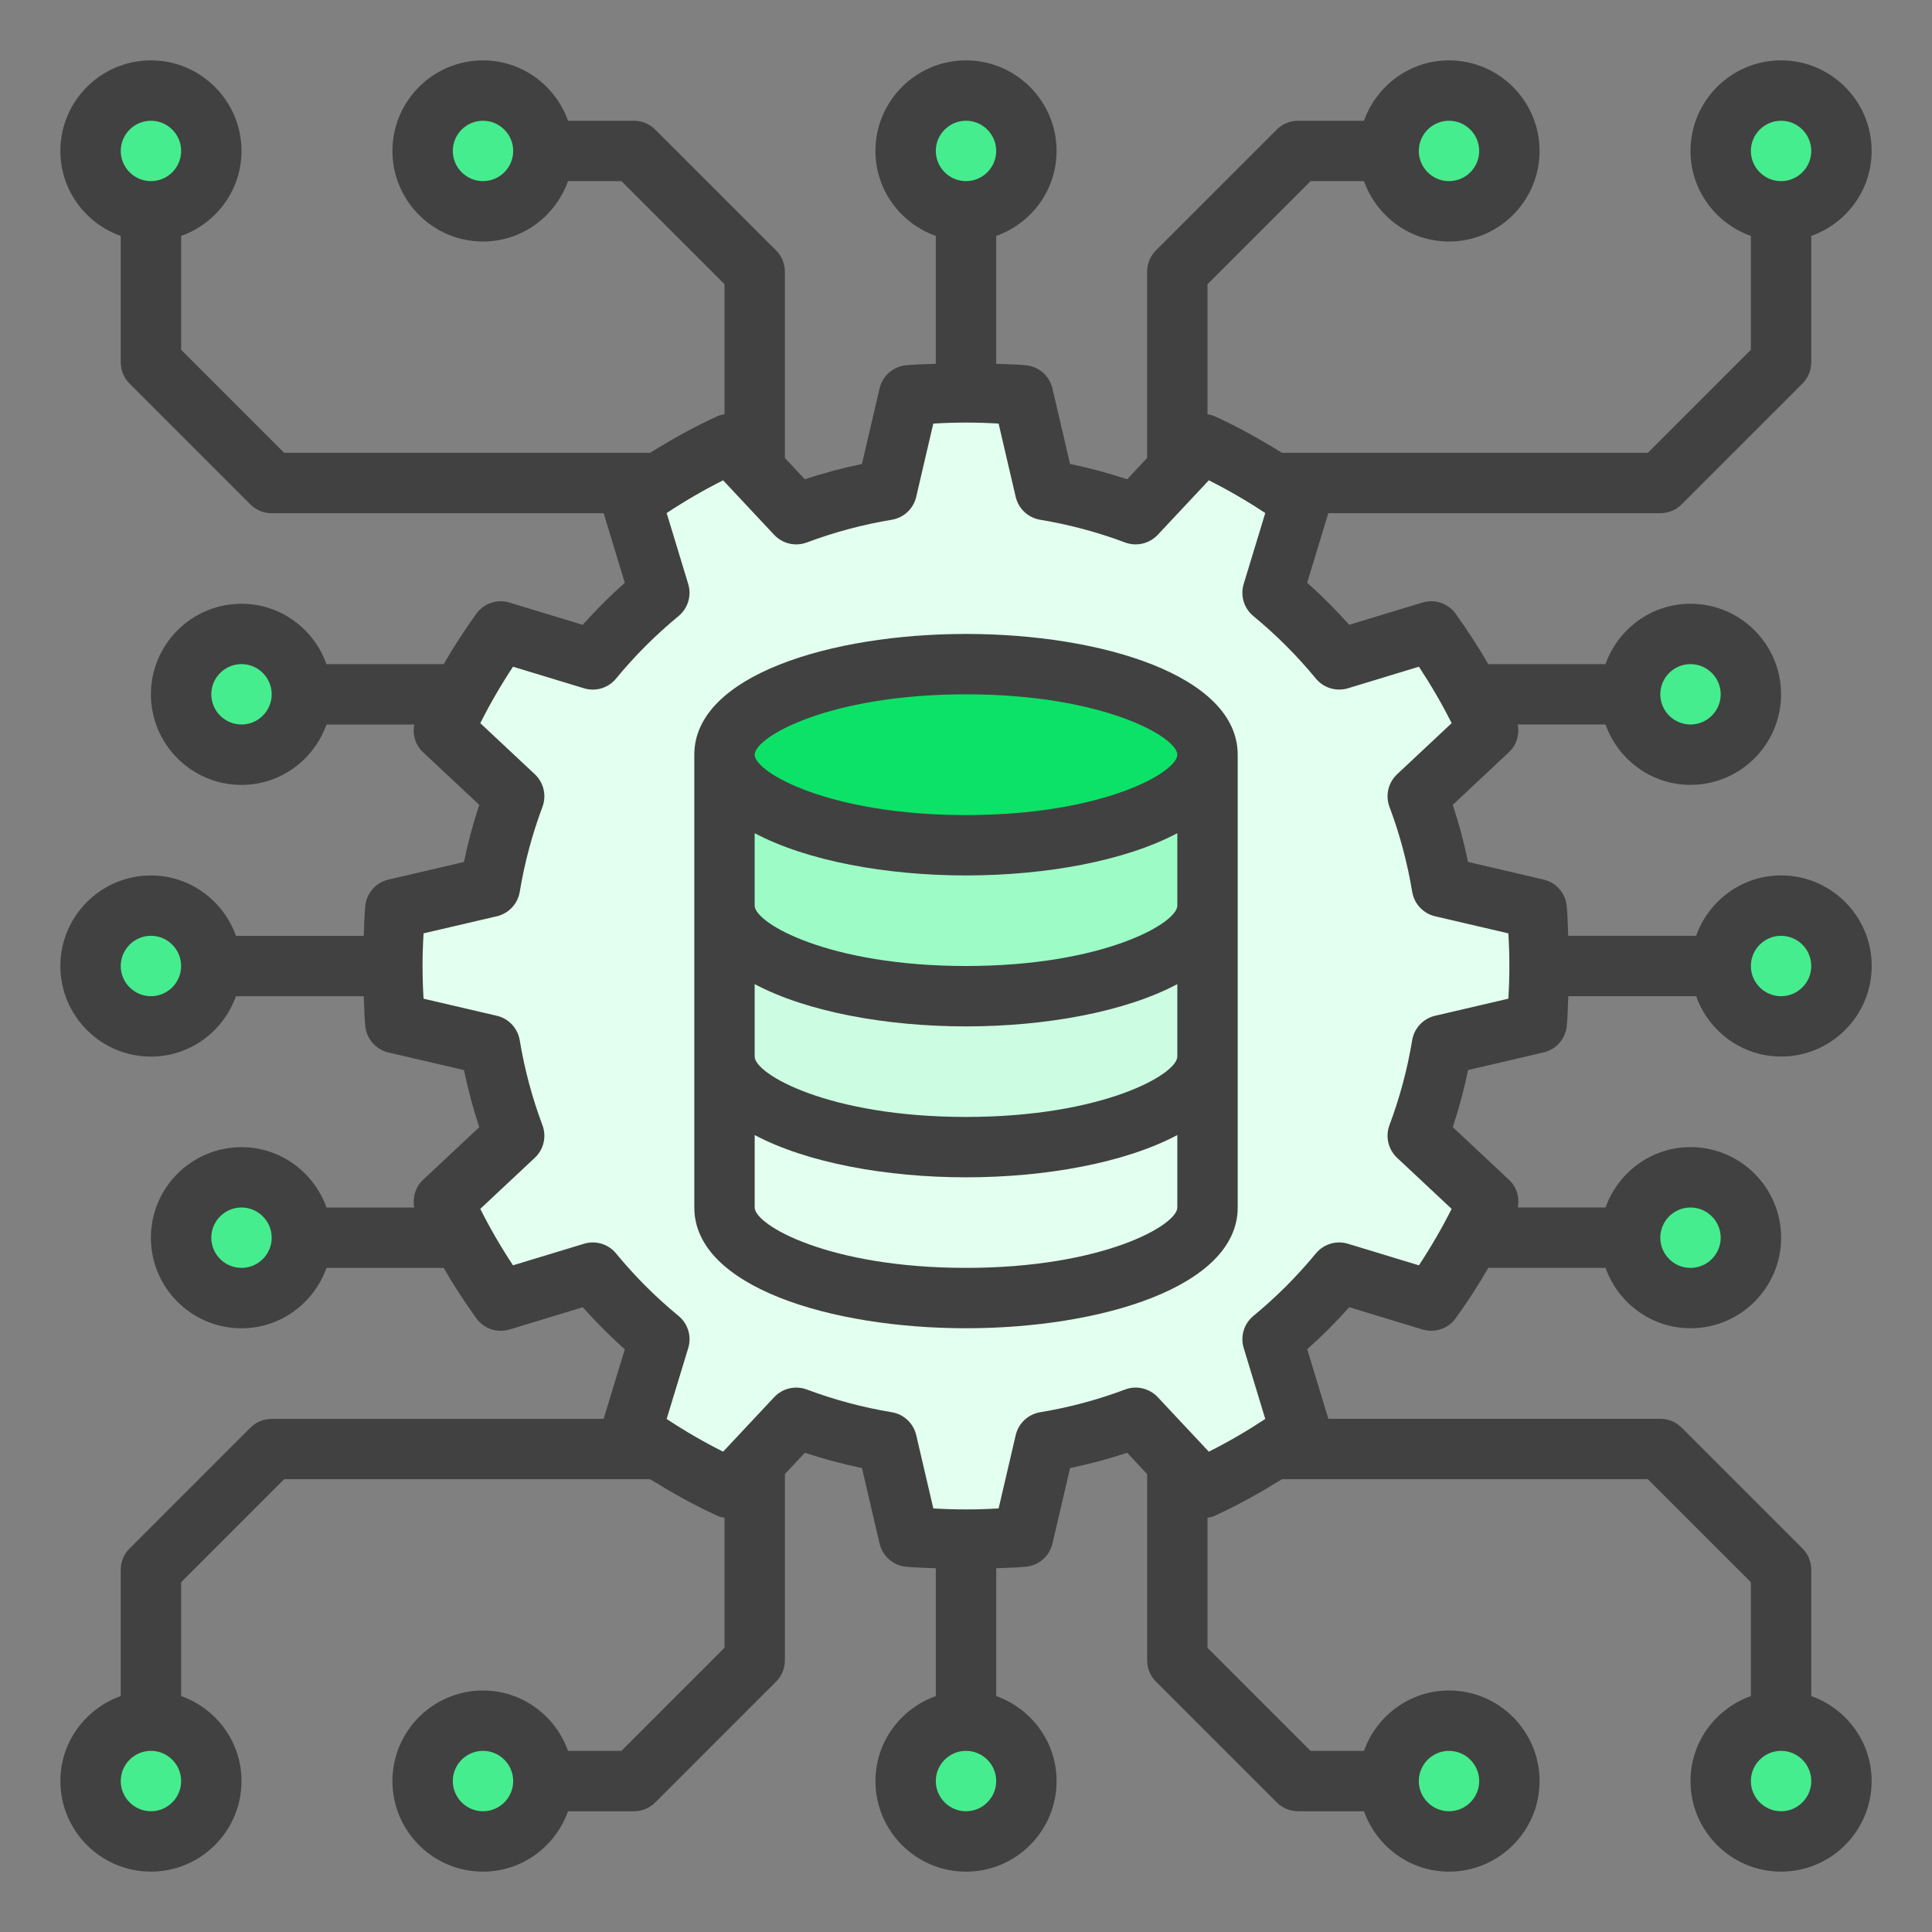 <?xml version="1.0" encoding="utf-8"?>
<!-- Generator: Adobe Illustrator 17.0.0, SVG Export Plug-In . SVG Version: 6.00 Build 0)  -->
<!DOCTYPE svg PUBLIC "-//W3C//DTD SVG 1.1//EN" "http://www.w3.org/Graphics/SVG/1.1/DTD/svg11.dtd">
<svg version="1.1" id="Layer_1" xmlns="http://www.w3.org/2000/svg" xmlns:xlink="http://www.w3.org/1999/xlink" x="0px" y="0px"
	 width="100px" height="100px" viewBox="0 0 100 100" enable-background="new 0 0 100 100" xml:space="preserve">
<rect x="0" y="0" width="100" height="100" fill="#808080" stroke="none"/>
<path fill="#E3FFEF" d="M60.938,24.328l1.266-1.359c1.297,0.578,2.547,1.25,3.734,2.031c0.469,0.281,0.922,0.594,1.375,0.922
	l-1.438,4.766c1.25,1.031,2.406,2.188,3.438,3.438l4.766-1.438c0.75,1.031,1.438,2.125,2.031,3.25
	c0.344,0.609,0.641,1.219,0.938,1.859l-3.672,3.422c0.578,1.5,1,3.063,1.266,4.688l4.891,1.141C79.641,48.016,79.688,49,79.688,50
	s-0.047,1.984-0.156,2.953l-4.891,1.141c-0.266,1.625-0.688,3.187-1.266,4.687l3.656,3.422c-0.281,0.641-0.594,1.25-0.922,1.859
	c-0.594,1.125-1.281,2.219-2.031,3.25l-4.766-1.438c-1.031,1.25-2.188,2.406-3.438,3.438l1.438,4.766
	c-0.453,0.328-0.906,0.641-1.375,0.922c-1.188,0.781-2.438,1.453-3.734,2.047l-1.266-1.359v-0.016l-2.156-2.297
	c-1.5,0.578-3.062,1-4.687,1.266l-1.141,4.891C51.984,79.641,51,79.688,50,79.688s-1.984-0.047-2.953-0.156l-1.141-4.891
	c-1.625-0.266-3.188-0.688-4.688-1.266l-2.156,2.297l-1.266,1.359C36.5,76.453,35.25,75.781,34.063,75
	c-0.469-0.281-0.922-0.594-1.375-0.922l1.438-4.766c-1.25-1.031-2.406-2.188-3.438-3.438l-4.766,1.438
	c-0.75-1.031-1.438-2.125-2.031-3.25c-0.344-0.609-0.641-1.219-0.938-1.859l3.672-3.422c-0.578-1.5-1-3.062-1.266-4.687
	l-4.891-1.141C20.359,51.984,20.313,51,20.313,50s0.047-1.984,0.156-2.953l4.891-1.141c0.266-1.625,0.688-3.188,1.266-4.688
	l-3.656-3.422c0.281-0.641,0.594-1.25,0.922-1.859c0.594-1.125,1.281-2.219,2.031-3.25l4.766,1.438
	c1.031-1.25,2.188-2.406,3.438-3.438l-1.438-4.766c0.453-0.328,0.906-0.641,1.375-0.922c1.188-0.781,2.438-1.453,3.734-2.047
	l1.266,1.359v0.016l2.156,2.297c1.5-0.578,3.063-1,4.688-1.266l1.141-4.891C48.016,20.359,49,20.313,50,20.313
	s1.984,0.047,2.953,0.156l1.141,4.891c1.625,0.266,3.187,0.688,4.687,1.266L60.938,24.328z"/>
<path fill="#45ED8E" d="M12.5,39.063c1.726,0,3.125-1.399,3.125-3.125s-1.399-3.125-3.125-3.125s-3.125,1.399-3.125,3.125
	S10.774,39.063,12.5,39.063z"/>
<path fill="#45ED8E" d="M7.813,53.125c1.726,0,3.125-1.399,3.125-3.125s-1.399-3.125-3.125-3.125S4.688,48.274,4.688,50
	S6.087,53.125,7.813,53.125z"/>
<path fill="#45ED8E" d="M12.5,67.188c1.726,0,3.125-1.399,3.125-3.125s-1.399-3.125-3.125-3.125s-3.125,1.399-3.125,3.125
	S10.774,67.188,12.5,67.188z"/>
<path fill="#45ED8E" d="M7.813,95.313c1.726,0,3.125-1.399,3.125-3.125s-1.399-3.125-3.125-3.125s-3.125,1.399-3.125,3.125
	S6.087,95.313,7.813,95.313z"/>
<path fill="#45ED8E" d="M25,95.313c1.726,0,3.125-1.399,3.125-3.125S26.726,89.063,25,89.063s-3.125,1.399-3.125,3.125
	S23.274,95.313,25,95.313z"/>
<path fill="#45ED8E" d="M50,95.313c1.726,0,3.125-1.399,3.125-3.125S51.726,89.063,50,89.063s-3.125,1.399-3.125,3.125
	S48.274,95.313,50,95.313z"/>
<path fill="#45ED8E" d="M75,95.313c1.726,0,3.125-1.399,3.125-3.125S76.726,89.063,75,89.063s-3.125,1.399-3.125,3.125
	S73.274,95.313,75,95.313z"/>
<path fill="#45ED8E" d="M92.188,95.313c1.726,0,3.125-1.399,3.125-3.125s-1.399-3.125-3.125-3.125s-3.125,1.399-3.125,3.125
	S90.462,95.313,92.188,95.313z"/>
<path fill="#45ED8E" d="M87.5,67.188c1.726,0,3.125-1.399,3.125-3.125s-1.399-3.125-3.125-3.125s-3.125,1.399-3.125,3.125
	S85.774,67.188,87.5,67.188z"/>
<path fill="#45ED8E" d="M92.188,53.125c1.726,0,3.125-1.399,3.125-3.125s-1.399-3.125-3.125-3.125S89.063,48.274,89.063,50
	S90.462,53.125,92.188,53.125z"/>
<path fill="#45ED8E" d="M87.5,39.063c1.726,0,3.125-1.399,3.125-3.125s-1.399-3.125-3.125-3.125s-3.125,1.399-3.125,3.125
	S85.774,39.063,87.5,39.063z"/>
<path fill="#45ED8E" d="M92.188,10.938c1.726,0,3.125-1.399,3.125-3.125s-1.399-3.125-3.125-3.125s-3.125,1.399-3.125,3.125
	S90.462,10.938,92.188,10.938z"/>
<path fill="#45ED8E" d="M75,10.938c1.726,0,3.125-1.399,3.125-3.125S76.726,4.688,75,4.688s-3.125,1.399-3.125,3.125
	S73.274,10.938,75,10.938z"/>
<path fill="#45ED8E" d="M50,10.938c1.726,0,3.125-1.399,3.125-3.125S51.726,4.688,50,4.688s-3.125,1.399-3.125,3.125
	S48.274,10.938,50,10.938z"/>
<path fill="#45ED8E" d="M25,10.938c1.726,0,3.125-1.399,3.125-3.125S26.726,4.688,25,4.688s-3.125,1.399-3.125,3.125
	S23.274,10.938,25,10.938z"/>
<path fill="#45ED8E" d="M7.813,10.938c1.726,0,3.125-1.399,3.125-3.125S9.538,4.688,7.813,4.688S4.688,6.087,4.688,7.813
	S6.087,10.938,7.813,10.938z"/>
<path fill="#CCFCE1" d="M62.5,46.875v7.813c0,2.594-5.594,4.688-12.5,4.688s-12.5-2.094-12.5-4.688v-7.813
	c0,2.594,5.594,4.688,12.5,4.688S62.5,49.469,62.5,46.875z"/>
<path fill="#E3FFEF" d="M50,67.188c-6.906,0-12.5-2.094-12.5-4.688v-7.813c0,2.594,5.594,4.688,12.5,4.688s12.5-2.094,12.5-4.688
	V62.5C62.5,65.094,56.906,67.188,50,67.188z"/>
<path fill="#0CE267" d="M50,43.75c6.904,0,12.5-2.099,12.5-4.688s-5.596-4.688-12.5-4.688s-12.5,2.099-12.5,4.688
	S43.096,43.75,50,43.75z"/>
<path fill="#9DFCC6" d="M62.5,39.063v7.813c0,2.594-5.594,4.688-12.5,4.688s-12.5-2.094-12.5-4.688v-7.813
	c0,2.594,5.594,4.688,12.5,4.688S62.5,41.656,62.5,39.063z"/>
<path fill="#414141" d="M85.938,26.563c0.414,0,0.813-0.164,1.105-0.458l6.25-6.25c0.294-0.292,0.458-0.691,0.458-1.105v-6.538
	c1.816-0.647,3.125-2.366,3.125-4.4c0-2.584-2.103-4.688-4.688-4.688S87.5,5.228,87.5,7.813c0,2.034,1.311,3.753,3.125,4.4v5.891
	l-5.334,5.334H66.355c-1.134-0.702-2.295-1.355-3.5-1.9c-0.114-0.052-0.234-0.075-0.355-0.097v-6.731l5.334-5.334H70.6
	c0.648,1.814,2.366,3.125,4.4,3.125c2.584,0,4.688-2.103,4.688-4.688c0-2.584-2.103-4.688-4.688-4.688
	c-2.034,0-3.753,1.311-4.4,3.125h-3.412c-0.414,0-0.813,0.164-1.105,0.458l-6.25,6.25c-0.292,0.292-0.458,0.691-0.458,1.105v9.641
	l-1.033,1.103c-0.967-0.32-1.955-0.584-2.956-0.791l-0.912-3.909c-0.152-0.652-0.703-1.134-1.369-1.2
	c-0.525-0.052-1.03-0.052-1.542-0.077v-6.617c1.816-0.647,3.125-2.366,3.125-4.4c0-2.584-2.103-4.688-4.688-4.688
	s-4.688,2.103-4.688,4.688c0,2.034,1.311,3.753,3.125,4.4v6.617c-0.513,0.026-1.019,0.025-1.542,0.077
	c-0.666,0.066-1.217,0.548-1.369,1.2l-0.912,3.909c-1,0.206-1.989,0.47-2.955,0.791l-1.034-1.105v-9.639
	c0-0.414-0.164-0.813-0.458-1.105l-6.25-6.25c-0.292-0.294-0.691-0.458-1.105-0.458H29.4c-0.647-1.814-2.366-3.125-4.4-3.125
	c-2.584,0-4.688,2.103-4.688,4.688c0,2.584,2.103,4.688,4.688,4.688c2.034,0,3.753-1.311,4.4-3.125h2.766l5.334,5.334v6.731
	c-0.119,0.024-0.239,0.045-0.355,0.097c-1.205,0.545-2.364,1.198-3.5,1.9H14.709l-5.334-5.334v-5.891
	c1.816-0.647,3.125-2.366,3.125-4.4c0-2.584-2.103-4.688-4.688-4.688c-2.584,0-4.688,2.103-4.688,4.688
	c0,2.034,1.311,3.753,3.125,4.4v6.538c0,0.414,0.164,0.813,0.458,1.105l6.25,6.25c0.294,0.294,0.691,0.458,1.105,0.458h17.183
	l1.094,3.6c-0.766,0.683-1.495,1.411-2.177,2.177l-3.788-1.152c-0.638-0.195-1.331,0.038-1.722,0.581
	c-0.605,0.841-1.169,1.711-1.689,2.606h-6.066c-0.645-1.814-2.364-3.125-4.398-3.125c-2.584,0-4.688,2.103-4.688,4.688
	s2.103,4.688,4.688,4.688c2.034,0,3.753-1.311,4.4-3.125h4.541c-0.098,0.517,0.056,1.058,0.453,1.43l2.913,2.728
	c-0.32,0.967-0.584,1.955-0.791,2.956l-3.909,0.912c-0.651,0.152-1.134,0.703-1.2,1.369c-0.052,0.525-0.052,1.027-0.078,1.542
	h-6.616c-0.647-1.814-2.366-3.125-4.4-3.125c-2.584,0-4.688,2.103-4.688,4.688s2.103,4.688,4.688,4.688
	c2.034,0,3.753-1.311,4.4-3.125h6.617c0.026,0.516,0.026,1.017,0.078,1.542c0.066,0.666,0.548,1.217,1.2,1.369l3.909,0.912
	c0.206,1,0.47,1.989,0.791,2.955l-2.913,2.728c-0.397,0.372-0.552,0.913-0.453,1.431h-4.541c-0.649-1.814-2.367-3.125-4.402-3.125
	c-2.584,0-4.688,2.103-4.688,4.688c0,2.584,2.103,4.688,4.688,4.688c2.034,0,3.753-1.311,4.4-3.125h6.066
	c0.519,0.894,1.081,1.764,1.688,2.605c0.391,0.542,1.078,0.777,1.724,0.581l3.788-1.15c0.683,0.767,1.411,1.495,2.176,2.177
	l-1.097,3.6H14.063c-0.414,0-0.813,0.164-1.105,0.458l-6.25,6.25C6.416,80.438,6.25,80.836,6.25,81.25v6.537
	c-1.814,0.647-3.125,2.366-3.125,4.4c0,2.584,2.103,4.688,4.688,4.688c2.584,0,4.688-2.103,4.688-4.688
	c0-2.034-1.311-3.753-3.125-4.4v-5.891l5.334-5.334h18.936c1.134,0.7,2.294,1.355,3.5,1.9c0.114,0.052,0.234,0.075,0.355,0.098v6.73
	l-5.334,5.334H29.4C28.753,88.811,27.034,87.5,25,87.5c-2.584,0-4.688,2.103-4.688,4.688s2.103,4.688,4.688,4.688
	c2.034,0,3.753-1.311,4.4-3.125h3.413c0.414,0,0.813-0.164,1.105-0.458l6.25-6.25c0.294-0.292,0.458-0.691,0.458-1.105v-9.641
	l1.033-1.103c0.967,0.32,1.955,0.584,2.956,0.791l0.912,3.909c0.152,0.652,0.703,1.134,1.369,1.2
	c0.525,0.051,1.027,0.051,1.542,0.078v6.617c-1.814,0.647-3.125,2.366-3.125,4.4c0,2.584,2.103,4.688,4.688,4.688
	s4.688-2.103,4.688-4.688c0-2.034-1.311-3.753-3.125-4.4v-6.617c0.516-0.027,1.019-0.027,1.542-0.078
	c0.666-0.066,1.217-0.549,1.369-1.2l0.912-3.909c1-0.206,1.989-0.47,2.955-0.791l1.034,1.105v9.639c0,0.414,0.164,0.813,0.458,1.105
	l6.25,6.25c0.294,0.294,0.691,0.458,1.105,0.458H70.6c0.647,1.814,2.366,3.125,4.4,3.125c2.584,0,4.688-2.103,4.688-4.688
	S77.584,87.5,75,87.5c-2.034,0-3.753,1.311-4.4,3.125h-2.766L62.5,85.291v-6.73c0.119-0.023,0.239-0.045,0.355-0.097
	c1.205-0.545,2.364-1.199,3.5-1.9h18.936l5.334,5.333v5.891c-1.814,0.647-3.125,2.366-3.125,4.4c0,2.584,2.103,4.688,4.688,4.688
	s4.688-2.103,4.688-4.688c0-2.034-1.311-3.753-3.125-4.4V81.25c0-0.414-0.164-0.813-0.458-1.105l-6.25-6.25
	c-0.292-0.294-0.691-0.458-1.105-0.458H68.755l-1.094-3.6c0.767-0.683,1.495-1.411,2.177-2.177l3.786,1.152
	c0.639,0.194,1.333-0.039,1.722-0.581c0.608-0.841,1.17-1.711,1.691-2.606h6.066c0.647,1.814,2.366,3.125,4.4,3.125
	c2.584,0,4.688-2.103,4.688-4.688c0-2.584-2.103-4.688-4.688-4.688c-2.034,0-3.753,1.311-4.4,3.125h-4.541
	c0.099-0.517-0.056-1.058-0.453-1.43l-2.913-2.728c0.32-0.967,0.584-1.955,0.791-2.956l3.909-0.912
	c0.652-0.152,1.134-0.703,1.2-1.369c0.052-0.525,0.052-1.027,0.078-1.542h6.617c0.647,1.814,2.366,3.125,4.4,3.125
	c2.584,0,4.688-2.103,4.688-4.688s-2.103-4.688-4.688-4.688c-2.034,0-3.753,1.311-4.4,3.125h-6.619
	c-0.027-0.516-0.027-1.019-0.078-1.542c-0.066-0.666-0.549-1.217-1.2-1.369l-3.909-0.912c-0.206-1-0.47-1.989-0.791-2.955
	l2.912-2.728c0.397-0.372,0.552-0.913,0.453-1.431H83.1c0.647,1.814,2.366,3.125,4.4,3.125c2.584,0,4.688-2.103,4.688-4.688
	S90.084,31.25,87.5,31.25c-2.034,0-3.753,1.311-4.4,3.125h-6.066c-0.519-0.894-1.081-1.764-1.688-2.605
	c-0.391-0.542-1.083-0.777-1.724-0.581l-3.787,1.15c-0.683-0.767-1.411-1.495-2.176-2.177l1.094-3.6H85.938z M92.188,6.25
	c0.861,0,1.563,0.702,1.563,1.563s-0.702,1.563-1.563,1.563s-1.563-0.702-1.563-1.563S91.327,6.25,92.188,6.25z M75,6.25
	c0.861,0,1.563,0.702,1.563,1.563S75.861,9.375,75,9.375s-1.563-0.702-1.563-1.563S74.139,6.25,75,6.25z M25,9.375
	c-0.861,0-1.563-0.702-1.563-1.563S24.139,6.25,25,6.25s1.563,0.702,1.563,1.563S25.861,9.375,25,9.375z M7.813,6.25
	c0.861,0,1.563,0.702,1.563,1.563S8.673,9.375,7.813,9.375S6.25,8.673,6.25,7.813S6.952,6.25,7.813,6.25z M12.5,37.5
	c-0.861,0-1.563-0.702-1.563-1.563s0.702-1.563,1.563-1.563s1.563,0.702,1.563,1.563S13.361,37.5,12.5,37.5z M12.5,65.625
	c-0.861,0-1.563-0.702-1.563-1.563S11.639,62.5,12.5,62.5s1.563,0.702,1.563,1.563S13.361,65.625,12.5,65.625z M7.813,93.75
	c-0.861,0-1.563-0.702-1.563-1.563s0.702-1.563,1.563-1.563s1.563,0.702,1.563,1.563S8.673,93.75,7.813,93.75z M25,93.75
	c-0.861,0-1.563-0.702-1.563-1.563s0.702-1.563,1.563-1.563s1.563,0.702,1.563,1.563S25.861,93.75,25,93.75z M75,90.625
	c0.861,0,1.563,0.702,1.563,1.563S75.861,93.75,75,93.75s-1.563-0.702-1.563-1.563S74.139,90.625,75,90.625z M92.188,93.75
	c-0.861,0-1.563-0.702-1.563-1.563s0.702-1.563,1.563-1.563s1.563,0.702,1.563,1.563S93.048,93.75,92.188,93.75z M87.5,62.5
	c0.861,0,1.563,0.702,1.563,1.563s-0.702,1.563-1.563,1.563s-1.563-0.702-1.563-1.563S86.639,62.5,87.5,62.5z M87.5,34.375
	c0.861,0,1.563,0.702,1.563,1.563S88.361,37.5,87.5,37.5s-1.563-0.702-1.563-1.563S86.639,34.375,87.5,34.375z M50,6.25
	c0.861,0,1.563,0.702,1.563,1.563S50.861,9.375,50,9.375s-1.563-0.702-1.563-1.563S49.139,6.25,50,6.25z M7.813,51.563
	c-0.861,0-1.563-0.702-1.563-1.563s0.702-1.563,1.563-1.563S9.375,49.139,9.375,50S8.673,51.563,7.813,51.563z M50,93.75
	c-0.861,0-1.563-0.702-1.563-1.563s0.702-1.563,1.563-1.563s1.563,0.702,1.563,1.563S50.861,93.75,50,93.75z M92.188,48.438
	c0.861,0,1.563,0.702,1.563,1.563s-0.702,1.563-1.563,1.563S90.625,50.861,90.625,50S91.327,48.438,92.188,48.438z M68.109,35.123
	c0.4,0.487,1.055,0.684,1.661,0.502l3.673-1.116c0.623,0.944,1.191,1.92,1.694,2.922l-2.823,2.644
	c-0.461,0.431-0.617,1.098-0.394,1.691c0.531,1.414,0.927,2.892,1.175,4.394c0.103,0.622,0.57,1.122,1.186,1.266l3.792,0.884
	c0.034,0.575,0.052,1.139,0.052,1.691s-0.017,1.116-0.053,1.691l-3.792,0.884c-0.616,0.144-1.083,0.644-1.186,1.266
	c-0.248,1.502-0.645,2.98-1.175,4.394c-0.222,0.591-0.066,1.259,0.394,1.691l2.823,2.644c-0.505,1.005-1.072,1.981-1.694,2.922
	l-3.672-1.117c-0.605-0.183-1.259,0.014-1.661,0.502c-0.967,1.175-2.053,2.262-3.233,3.233c-0.488,0.402-0.686,1.056-0.502,1.661
	l1.116,3.673c-0.944,0.623-1.92,1.191-2.922,1.694l-2.644-2.823c-0.433-0.461-1.103-0.617-1.691-0.394
	c-1.414,0.531-2.892,0.927-4.394,1.175c-0.622,0.103-1.122,0.57-1.266,1.186l-0.884,3.792c-1.148,0.07-2.233,0.07-3.381,0
	l-0.884-3.792c-0.144-0.616-0.644-1.083-1.266-1.186c-1.502-0.249-2.98-0.645-4.394-1.175c-0.594-0.223-1.259-0.066-1.691,0.394
	l-2.645,2.823c-1.003-0.503-1.98-1.07-2.922-1.694l1.117-3.672c0.184-0.605-0.014-1.261-0.502-1.661
	c-1.175-0.967-2.263-2.053-3.233-3.233c-0.402-0.489-1.058-0.688-1.661-0.502l-3.674,1.116c-0.623-0.944-1.191-1.92-1.694-2.922
	l2.823-2.644c0.461-0.431,0.617-1.098,0.394-1.691c-0.531-1.414-0.927-2.892-1.175-4.394c-0.103-0.622-0.57-1.122-1.186-1.266
	l-3.792-0.884c-0.034-0.575-0.052-1.139-0.052-1.691s0.017-1.116,0.053-1.691l3.792-0.884c0.616-0.144,1.083-0.644,1.186-1.266
	c0.248-1.502,0.645-2.98,1.175-4.394c0.222-0.591,0.066-1.259-0.394-1.691l-2.823-2.644c0.505-1.005,1.072-1.981,1.694-2.922
	l3.672,1.116c0.606,0.186,1.259-0.013,1.661-0.502c0.967-1.175,2.055-2.263,3.233-3.233c0.487-0.402,0.686-1.056,0.502-1.661
	l-1.116-3.674c0.944-0.623,1.92-1.191,2.922-1.694l2.644,2.823c0.431,0.459,1.1,0.616,1.691,0.394
	c1.414-0.531,2.892-0.927,4.394-1.175c0.622-0.103,1.122-0.57,1.266-1.186l0.884-3.792c1.148-0.07,2.233-0.07,3.381,0l0.884,3.792
	c0.144,0.616,0.644,1.083,1.266,1.186c1.502,0.248,2.98,0.645,4.394,1.175c0.591,0.22,1.258,0.066,1.691-0.394l2.645-2.823
	c1.003,0.503,1.98,1.07,2.922,1.694l-1.117,3.672c-0.184,0.605,0.014,1.261,0.502,1.661C66.053,32.858,67.139,33.945,68.109,35.123z
	"/>
<path fill="#414141" d="M50,32.813c-6.989,0-14.063,2.147-14.063,6.25V62.5c0,4.103,7.073,6.25,14.063,6.25
	s14.063-2.147,14.063-6.25V39.063C64.063,34.959,56.989,32.813,50,32.813z M50,65.625c-7.105,0-10.938-2.217-10.938-3.125v-3.75
	c2.713,1.442,6.834,2.188,10.938,2.188s8.225-0.745,10.938-2.188v3.75C60.938,63.408,57.105,65.625,50,65.625z M50,57.813
	c-7.105,0-10.938-2.217-10.938-3.125v-3.75c2.713,1.442,6.834,2.188,10.938,2.188s8.225-0.745,10.938-2.188v3.75
	C60.938,55.595,57.105,57.813,50,57.813z M50,50c-7.105,0-10.938-2.217-10.938-3.125v-3.75c2.713,1.442,6.834,2.188,10.938,2.188
	s8.225-0.745,10.938-2.188v3.75C60.938,47.783,57.105,50,50,50z M50,42.188c-7.105,0-10.938-2.217-10.938-3.125
	S42.895,35.938,50,35.938s10.938,2.217,10.938,3.125S57.105,42.188,50,42.188z"/>
</svg>
